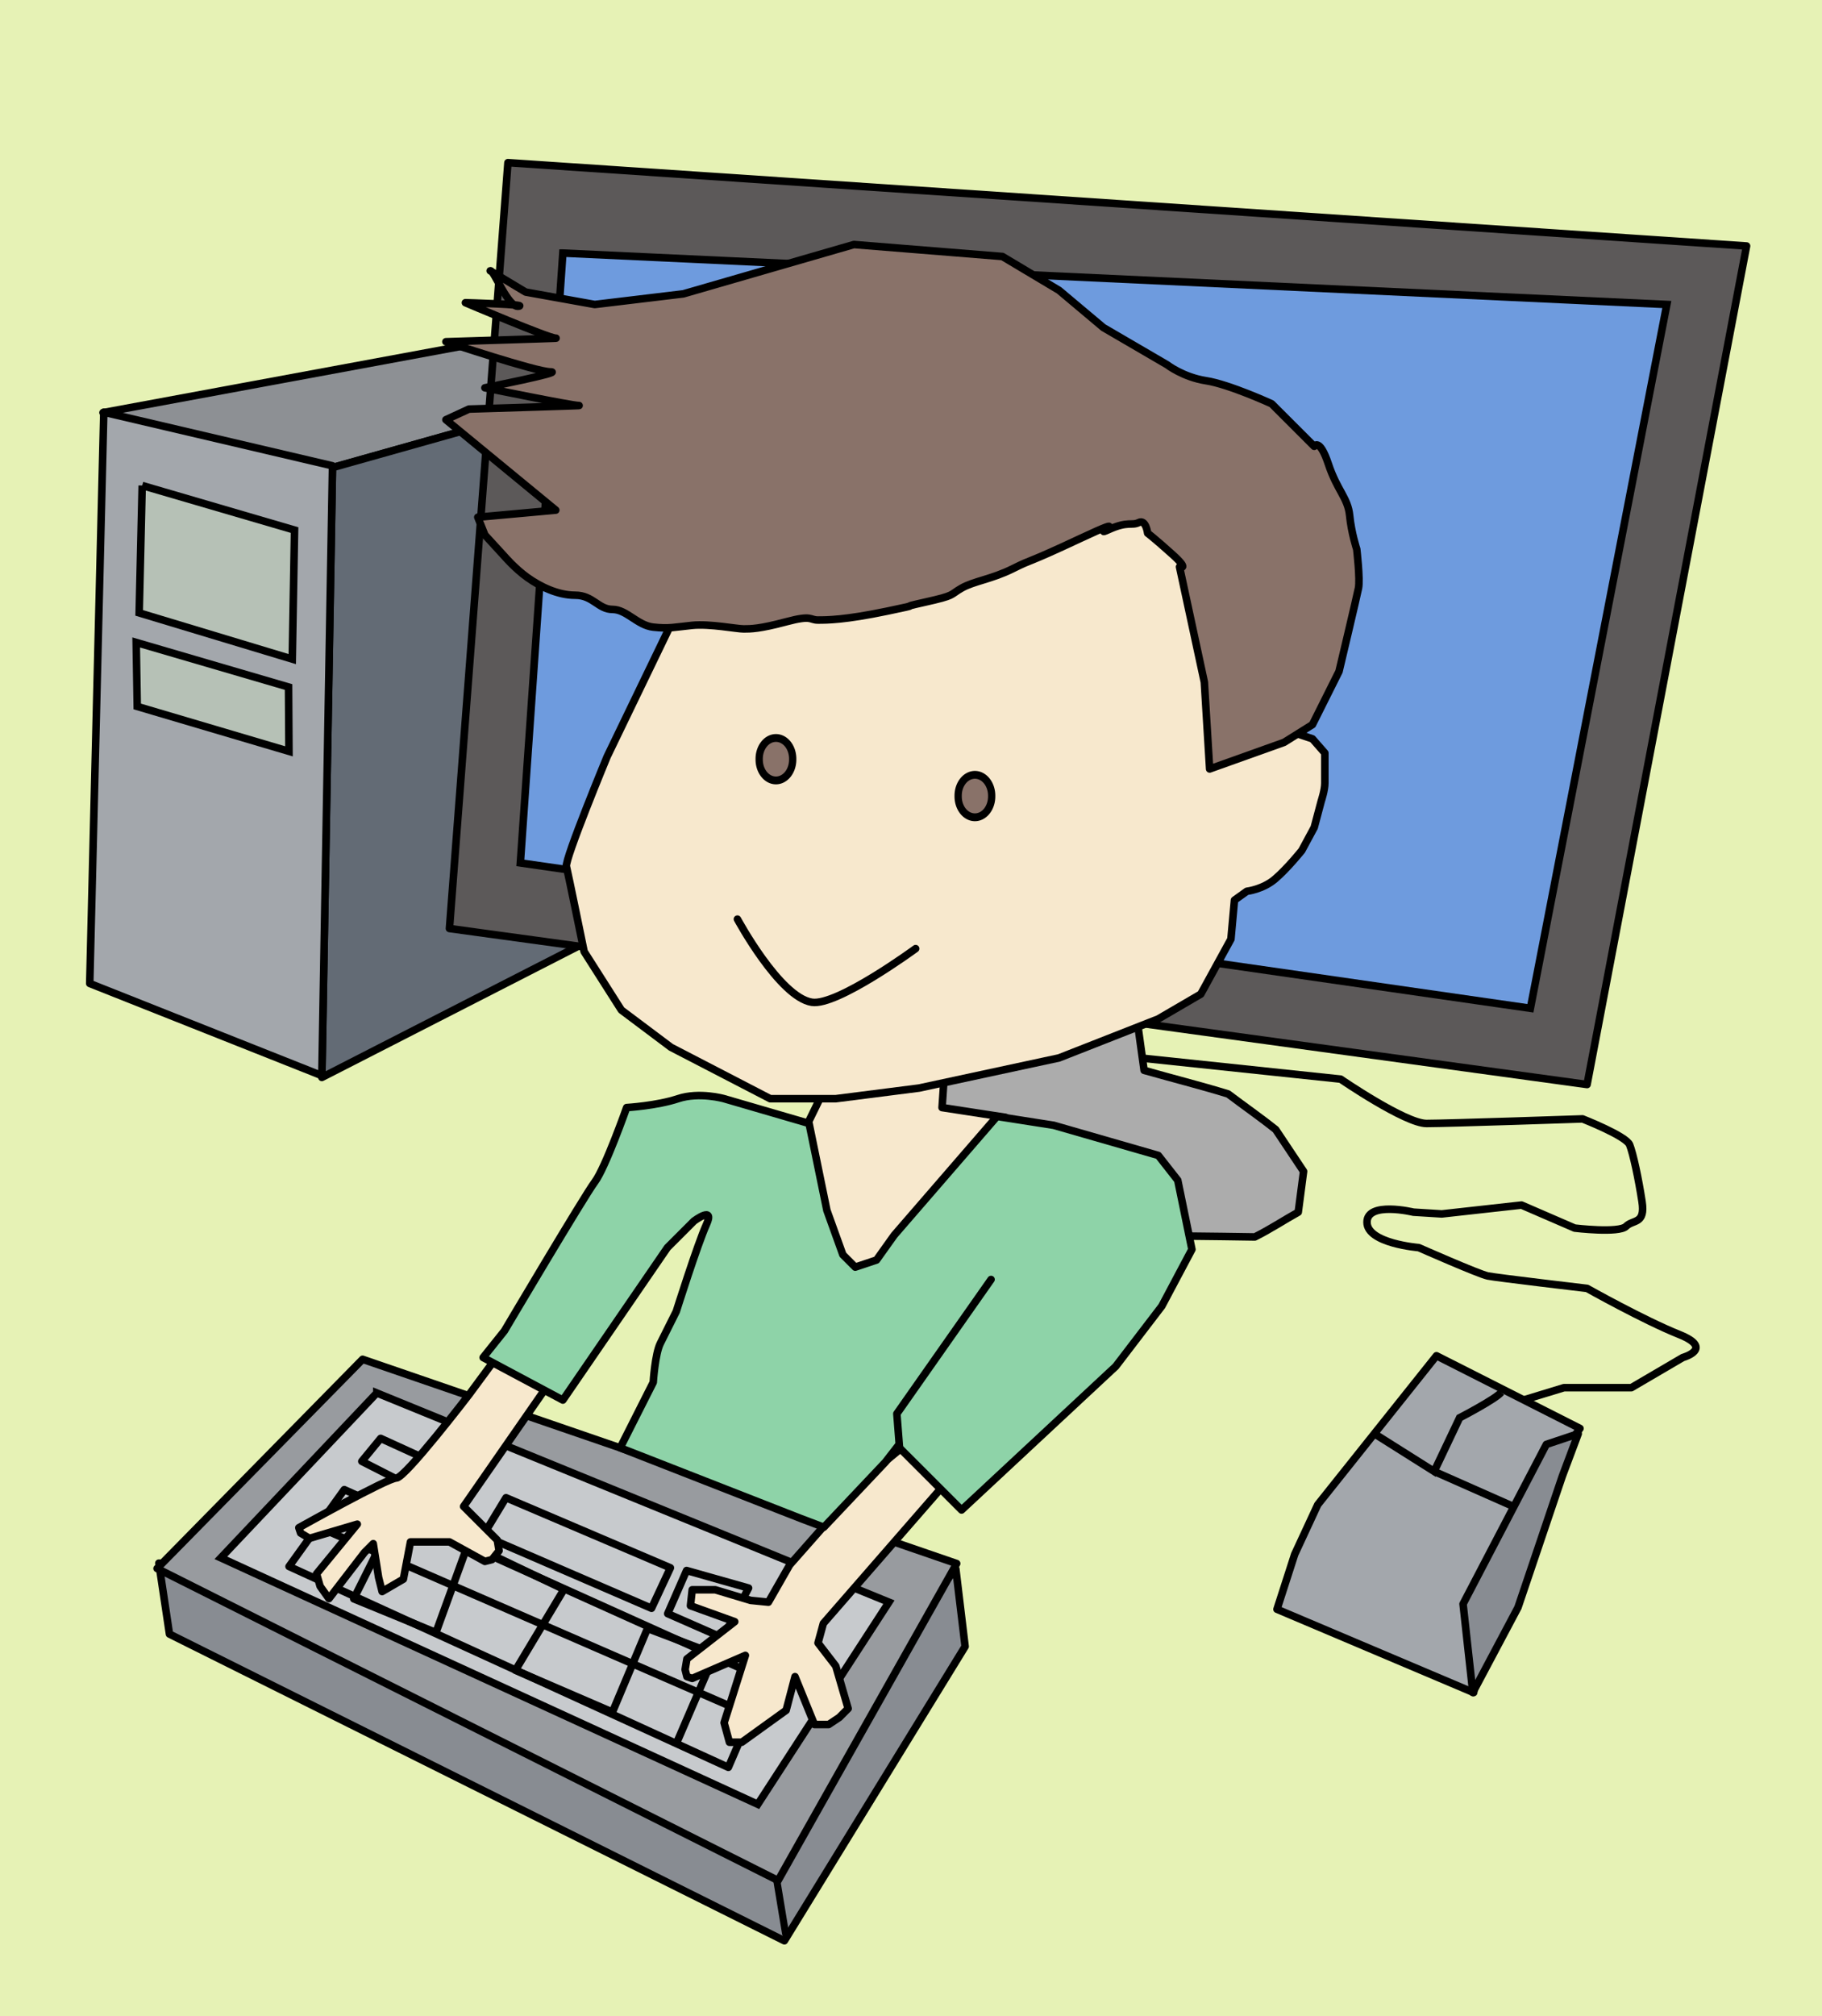 <?xml version="1.0" encoding="UTF-8" standalone="no"?>
<!-- Created with Inkscape (http://www.inkscape.org/) -->
<svg xmlns:inkscape="http://www.inkscape.org/namespaces/inkscape" xmlns:rdf="http://www.w3.org/1999/02/22-rdf-syntax-ns#" xmlns:ns1="http://sozi.baierouge.fr" xmlns:dc="http://purl.org/dc/elements/1.1/" xmlns="http://www.w3.org/2000/svg" xmlns:cc="http://web.resource.org/cc/" xmlns:xlink="http://www.w3.org/1999/xlink" xmlns:sodipodi="http://sodipodi.sourceforge.net/DTD/sodipodi-0.dtd" id="svg2" version="1.0" viewBox="0 0 725 801.92" inkscape:version="0.91 r13725">
  <g id="layer1" transform="translate(-11.538 -140.82)">
    <rect id="rect3283" style="fill-rule:evenodd;fill:#e6f2b5" height="801.92" width="725" y="140.82" x="11.538"/>
    <path id="path2473" style="stroke-linejoin:round;fill-rule:evenodd;stroke:#000000;stroke-linecap:round;stroke-width:3;fill:#8d9094" d="m143.84 326.8l-91.318-21.86 160.06-29.61 49.02 18.33-117.76 33.14z"/>
    <path id="path2471" style="stroke-linejoin:round;fill-rule:evenodd;stroke:#000000;stroke-linecap:round;stroke-width:3;fill:#636b75" d="m260.89 507.31l-121.28 62.05 4.23-242.56 117.76-33.14-0.71 213.65z"/>
    <path id="path2481" style="stroke-linejoin:round;stroke:#000000;stroke-linecap:round;stroke-width:3;fill:none" d="m617.68 697.69l16.22-4.94h26.79l20.45-11.98s12.69-3.53-1.41-9.17-36.67-18.33-36.67-18.33-35.96-4.23-39.48-4.94c-3.53-0.7-27.5-11.28-27.5-11.28s-20.59-1.63-20.59-10.1c0-8.46 18.47-4 18.47-4l11.28 0.7 31.73-3.52 21.16 9.16s17.63 2.12 20.45-0.7 7.75-0.71 6.34-9.87c-1.41-9.17-3.52-19.04-4.93-22.57-1.41-3.52-18.73-10.3-18.73-10.3s-53.63 1.83-62.09 1.83-34.19-17.65-34.19-17.65l-95.97-10.13"/>
    <path id="path2467" style="stroke-linejoin:round;fill-rule:evenodd;stroke:#000000;stroke-linecap:round;stroke-width:3;fill:#5c5959" d="m190.38 510.13l452.68 62.05 63.46-333.52-492.87-33.14-23.27 304.61z"/>
    <path id="path2465" style="fill-rule:evenodd;stroke:#000000;stroke-width:3;fill:#6e9bde" d="m235.51 241.48l-16.92 242.56 401.91 57.82 54.29-279.93-439.28-20.45z"/>
    <path id="path2469" style="stroke-linejoin:round;fill-rule:evenodd;stroke:#000000;stroke-linecap:round;stroke-width:3;fill:#acacac" d="m463.26 541.15c1.18 8.47 2.35 16.93 3.53 25.39 11.12 3.17 22.41 6.01 33.43 9.39 6.29 4.76 12.82 9.28 18.95 14.19 3.69 5.53 7.38 11.07 11.08 16.61-0.71 5.41-1.41 10.81-2.12 16.22-5.78 3.22-11.43 6.96-17.29 9.86-17.28-0.31-34.58-0.31-51.84-0.82-28.43-4.9-56.86-9.79-85.29-14.68 0.28-22.47 0.04-45.03 2.54-67.39-0.46-8.88 10.55-4.94 15.95-6.44 23.33-1.18 46.67-2.21 70.03-2.42l1.03 0.09z"/>
    <path id="path2461" style="stroke-linejoin:round;fill-rule:evenodd;stroke:#000000;stroke-linecap:round;stroke-width:3;fill:#888c92" d="m74.742 762.56l4.231 28.2 244.68 121.99 71.92-117.05-3.7-30.85-69.63 85.85-235.51-87.43-11.988-0.71z"/>
    <path id="path2459" style="stroke-linejoin:round;fill-rule:evenodd;stroke:#000000;stroke-linecap:round;stroke-width:3;fill:#989b9f" d="m155.83 681.47l-81.793 83.21 247.11 124.1 71.07-126.07-236.39-81.24z"/>
    <path id="path2463" style="fill-rule:evenodd;stroke:#000000;stroke-width:3;fill:#c7cacd" d="m161.47 694.87l-62.049 65.57 213.65 98.02 52.18-80.39-203.78-83.2z"/>
    <path id="path3281" style="stroke-linejoin:round;stroke:#000000;stroke-linecap:round;stroke-width:3;fill:none" d="m137.27 747.79l172.67 75.07"/>
    <path id="path3279" style="stroke-linejoin:round;stroke:#000000;stroke-linecap:round;stroke-width:3;fill:none" d="m169.45 742.42l-17.16 34.32 32.71 13.41 12.87-35.39 38.07 18.23-19.3 32.17 38.6 16.63 13.95-33.25 26.81 10.19-15.02 34.85"/>
    <path id="path3277" style="stroke-linejoin:round;stroke:#000000;stroke-linecap:round;stroke-width:3;fill:none" d="m148.53 733.31l-21.98 30.56 174.81 79.9 15.01-34.85-167.84-75.61z"/>
    <path id="path3271" style="stroke-linejoin:round;stroke:#000000;stroke-linecap:round;stroke-width:3;fill:none" d="m163.01 712.93l-7.5 9.12 27.34 13.94 4.83-11.8-24.67-11.26z"/>
    <path id="path3275" style="stroke-linejoin:round;stroke:#000000;stroke-linecap:round;stroke-width:3;fill:none" d="m284.74 765.48l-7.51 17.16 21.98 9.65 10.19-19.84-24.66-6.97z"/>
    <path id="path3273" style="stroke-linejoin:round;stroke:#000000;stroke-linecap:round;stroke-width:3;fill:none" d="m212.88 736.53l-9.11 15.01 67.02 28.96 7.51-16.09-65.42-27.88z"/>
    <path id="path2455" style="stroke-linejoin:round;fill-rule:evenodd;stroke:#000000;stroke-linecap:round;stroke-width:3;fill:#f7e8cd" d="m338.45 576.41l-15.51 31.73-45.13-20.45-79.67 107.88s-25.39 33.14-28.91 33.14c-3.53 0-38.78 19.75-38.78 19.75l0.7 2.11 3.53 2.12 19.03-5.64-16.21 19.74 1.41 4.94 3.52 4.93 14.11-18.33 3.52-3.53 2.12 13.4 1.41 5.64 8.46-4.93 2.82-14.81h15.51l14.1 7.76 2.82-0.71 2.82-3.53-0.7-4.23-13.4-13.39 64.17-92.37 17.62-38.08 43.02 22.56-23.98 64.17s64.87-21.15 68.4-20.45c3.52 0.71 50.06-32.43 50.06-32.43l-17.63 50.76-40.19 33.14-31.73 35.97-8.46 14.8-7.05-0.7-14.1-4.23h-9.17l-0.7 6.34 17.62 6.35-19.03 14.81-0.71 4.23 0.71 2.82 2.11 0.7 21.15-9.16-8.46 26.79 2.12 7.76h4.93l17.63-12.7 3.53-13.39 7.75 19.04h5.65l4.23-2.82 3.52-3.53-4.93-16.92-7.06-9.17 2.12-7.76 62.05-71.21 62.05-77.56-37.99-36.95-13.6-15.58-25.27-3.88 2.12-31.03-47.24 19.74-2.83 6.35z"/>
    <path id="path2483" style="stroke-linejoin:round;fill-rule:evenodd;stroke:#000000;stroke-linecap:round;stroke-width:3;fill:#8ed3a8" d="m333.48 587.67l-33.81-9.85s-9.87-2.82-18.33 0-20.45 3.53-20.45 3.53-8.46 23.97-12.69 29.61-35.96 59.23-35.96 59.23l-8.46 10.58 31.73 16.92 41.6-60.64 10.58-10.58s8.46-6.34 4.93 1.41c-3.52 7.76-11.98 34.55-11.98 34.55s-4.24 8.47-6.35 12.7c-2.12 4.23-2.82 15.51-2.82 15.51l-13.16 26.04 71.72 28.05 9.32 3.54 24.49-25.9 4.93-6.35 25.39 25.39 61.34-57.12 18.34-23.97 11.98-22.56-5.64-27.5-7.75-9.88-41.61-11.98-22.56-3.53-40.9 47.24-7.05 9.88-8.46 2.82-4.93-4.94-6.35-17.63-7.09-34.57z"/>
    <path id="path2453" style="stroke-linejoin:round;fill-rule:evenodd;stroke:#000000;stroke-linecap:round;stroke-width:3;fill:#f7e8cd" d="m303.2 338.08l-50.06 103.65s-16.93 40.9-16.22 43.72c0.7 2.82 7.05 33.85 7.05 33.85l14.81 23.26 19.74 14.81 39.49 20.45h26.09l33.14-4.23 55.7-11.99 39.49-15.51 16.92-9.87 11.99-21.86 1.41-15.51 4.93-3.53s6.35-0.7 11.28-4.93c4.94-4.23 10.58-11.29 10.58-11.29l4.94-9.16 2.82-10.58s1.41-4.23 1.41-7.05v-11.99l-4.94-5.64-10.58-3.52-8.46 2.82-7.75 6.34-6.35 2.82-4.93-1.41 7.75-67.69-25.38-54.29-117.76 5.64-57.11 12.69z"/>
    <path id="path2457" style="stroke-linejoin:round;fill-rule:evenodd;stroke:#000000;stroke-linecap:round;stroke-width:3;fill:#897269" d="m206.6 248.53l14.1 8.46 27.5 4.94 35.26-4.23 67.86-19.62 59.09 4.76 22.53 13.45 17.63 14.81 25.38 14.8s6.35 4.94 15.51 6.35c9.17 1.41 26.09 9.17 26.09 9.17l16.93 16.92s2.11-3.53 5.64 7.05c3.52 10.58 7.75 13.4 8.46 20.45 0.7 7.05 2.82 13.4 2.82 13.4s1.41 11.98 0.7 15.51c-0.7 3.52-7.75 33.14-7.75 33.14l-10.58 21.15-11.28 7.05-29.62 10.58-2.11-34.55-9.87-45.83s4.23 1.41-2.82-4.94-9.87-8.46-9.87-8.46-0.71-5.64-3.53-4.23-4.23-0.71-11.99 2.82c-7.75 3.52 11.29-7.05-11.28 3.52-22.56 10.58-18.33 7.76-26.79 11.99s-15.52 4.94-20.45 7.76c-4.94 2.82-2.12 2.82-14.81 5.64s2.12 0-14.81 3.52c-16.92 3.53-23.97 3.53-27.5 3.53-3.52 0-2.11-2.12-12.69 0.7-10.57 2.83-14.1 2.83-16.92 2.83s-13.4-2.12-20.45-1.42c-7.05 0.71-9.17 1.42-15.51 0.71-6.35-0.71-10.58-7.05-16.22-7.05s-7.75-5.64-14.81-5.64c-7.05 0-14.1-3.53-19.03-7.05-4.94-3.53-9.17-8.46-9.17-8.46l-7.76-8.47-2.82-7.05 31.03-2.82-43.72-35.96 9.17-4.23s46.53-1.41 43.71-1.41-37.37-7.05-37.37-7.05 31.73-6.35 26.09-6.35-41.6-11.98-41.6-11.98 46.54-1.41 43.72-1.41-35.96-14.11-35.96-14.11 25.38 0.71 21.15 1.41c-4.23 0.71-9.87-14.8-11.28-14.1z"/>
    <path id="path2475" style="stroke-linejoin:round;fill-rule:evenodd;stroke:#000000;stroke-linecap:round;stroke-width:3;fill:#a3a7ac" d="m52.834 304.77l-5.591 227.22 92.367 36.66 4.23-242.56-91.006-21.32z"/>
    <path id="path2477" style="stroke-linejoin:round;fill-rule:evenodd;stroke:#000000;stroke-linecap:round;stroke-width:3;fill:#a3a7ac" d="m583.13 680.06l-47.24 59.23-9.17 19.74-7.05 21.86 78.27 33.14 3.52-29.61 7.05-22.56 8.46-21.86 15.52-20.45 7.75-10.58-57.11-28.91z"/>
    <path id="path2479" style="stroke-linejoin:round;fill-rule:evenodd;stroke:#000000;stroke-linecap:round;stroke-width:3;fill:#888c92" d="m639.54 711.09l-6.35 16.92-17.63 52.18-17.97 33.83-3.88-35.24 33.14-63.46 12.69-4.23z"/>
    <path id="path3255" style="stroke:#000000;stroke-width:3;fill:none" d="m608.87 694.61c-2.13 2.67-16.53 10.13-16.53 10.13l-10.13 21.33-24.52-15.46"/>
    <path id="path3257" style="stroke:#000000;stroke-width:3;fill:none" d="m582.21 726.07l32.53 14.39"/>
    <path id="path3259" style="stroke-linejoin:round;fill-rule:evenodd;stroke:#000000;stroke-linecap:round;stroke-width:3.816;fill:#897269" d="m331.09 444.56a8.797 10.13 0 1 1 -17.59 0 8.797 10.13 0 1 1 17.59 0z" transform="matrix(.758 0 0 .816 76 80.026)"/>
    <path id="path3263" style="stroke-linejoin:round;fill-rule:evenodd;stroke:#000000;stroke-linecap:round;stroke-width:3.816;fill:#897269" d="m331.09 444.56a8.797 10.13 0 1 1 -17.59 0 8.797 10.13 0 1 1 17.59 0z" transform="matrix(.758 0 0 .816 155.17 94.688)"/>
    <path id="path3265" style="stroke-linejoin:round;stroke:#000000;stroke-linecap:round;stroke-width:3;fill:none" d="m304.97 506.4s16.72 30.99 29.59 33.06c10.04 1.62 41.32-21.33 41.32-21.33"/>
    <path id="path3267" style="fill-rule:evenodd;stroke:#000000;stroke-width:3;fill:#b6c1b6" d="m68.111 333.93l-1.19 50.66 60.909 18.38 0.91-51.32-60.629-17.72z"/>
    <path id="path3269" style="fill-rule:evenodd;stroke:#000000;stroke-width:3;fill:#b6c1b6" d="m65.731 396.35l0.418 25.46 60.371 17.85-0.16-25.58-60.629-17.73z"/>
    <path id="path3307" style="stroke-linejoin:round;stroke:#000000;stroke-linecap:round;stroke-width:3;fill:none" d="m369.44 716.32l-1.03-13.2 37.48-53.39"/>
    <path id="path3309" style="stroke-linejoin:round;stroke:#000000;stroke-linecap:round;stroke-width:2.814;fill:none" d="m320.6 888.52l3.54 21.4"/>
  </g>
</svg>
